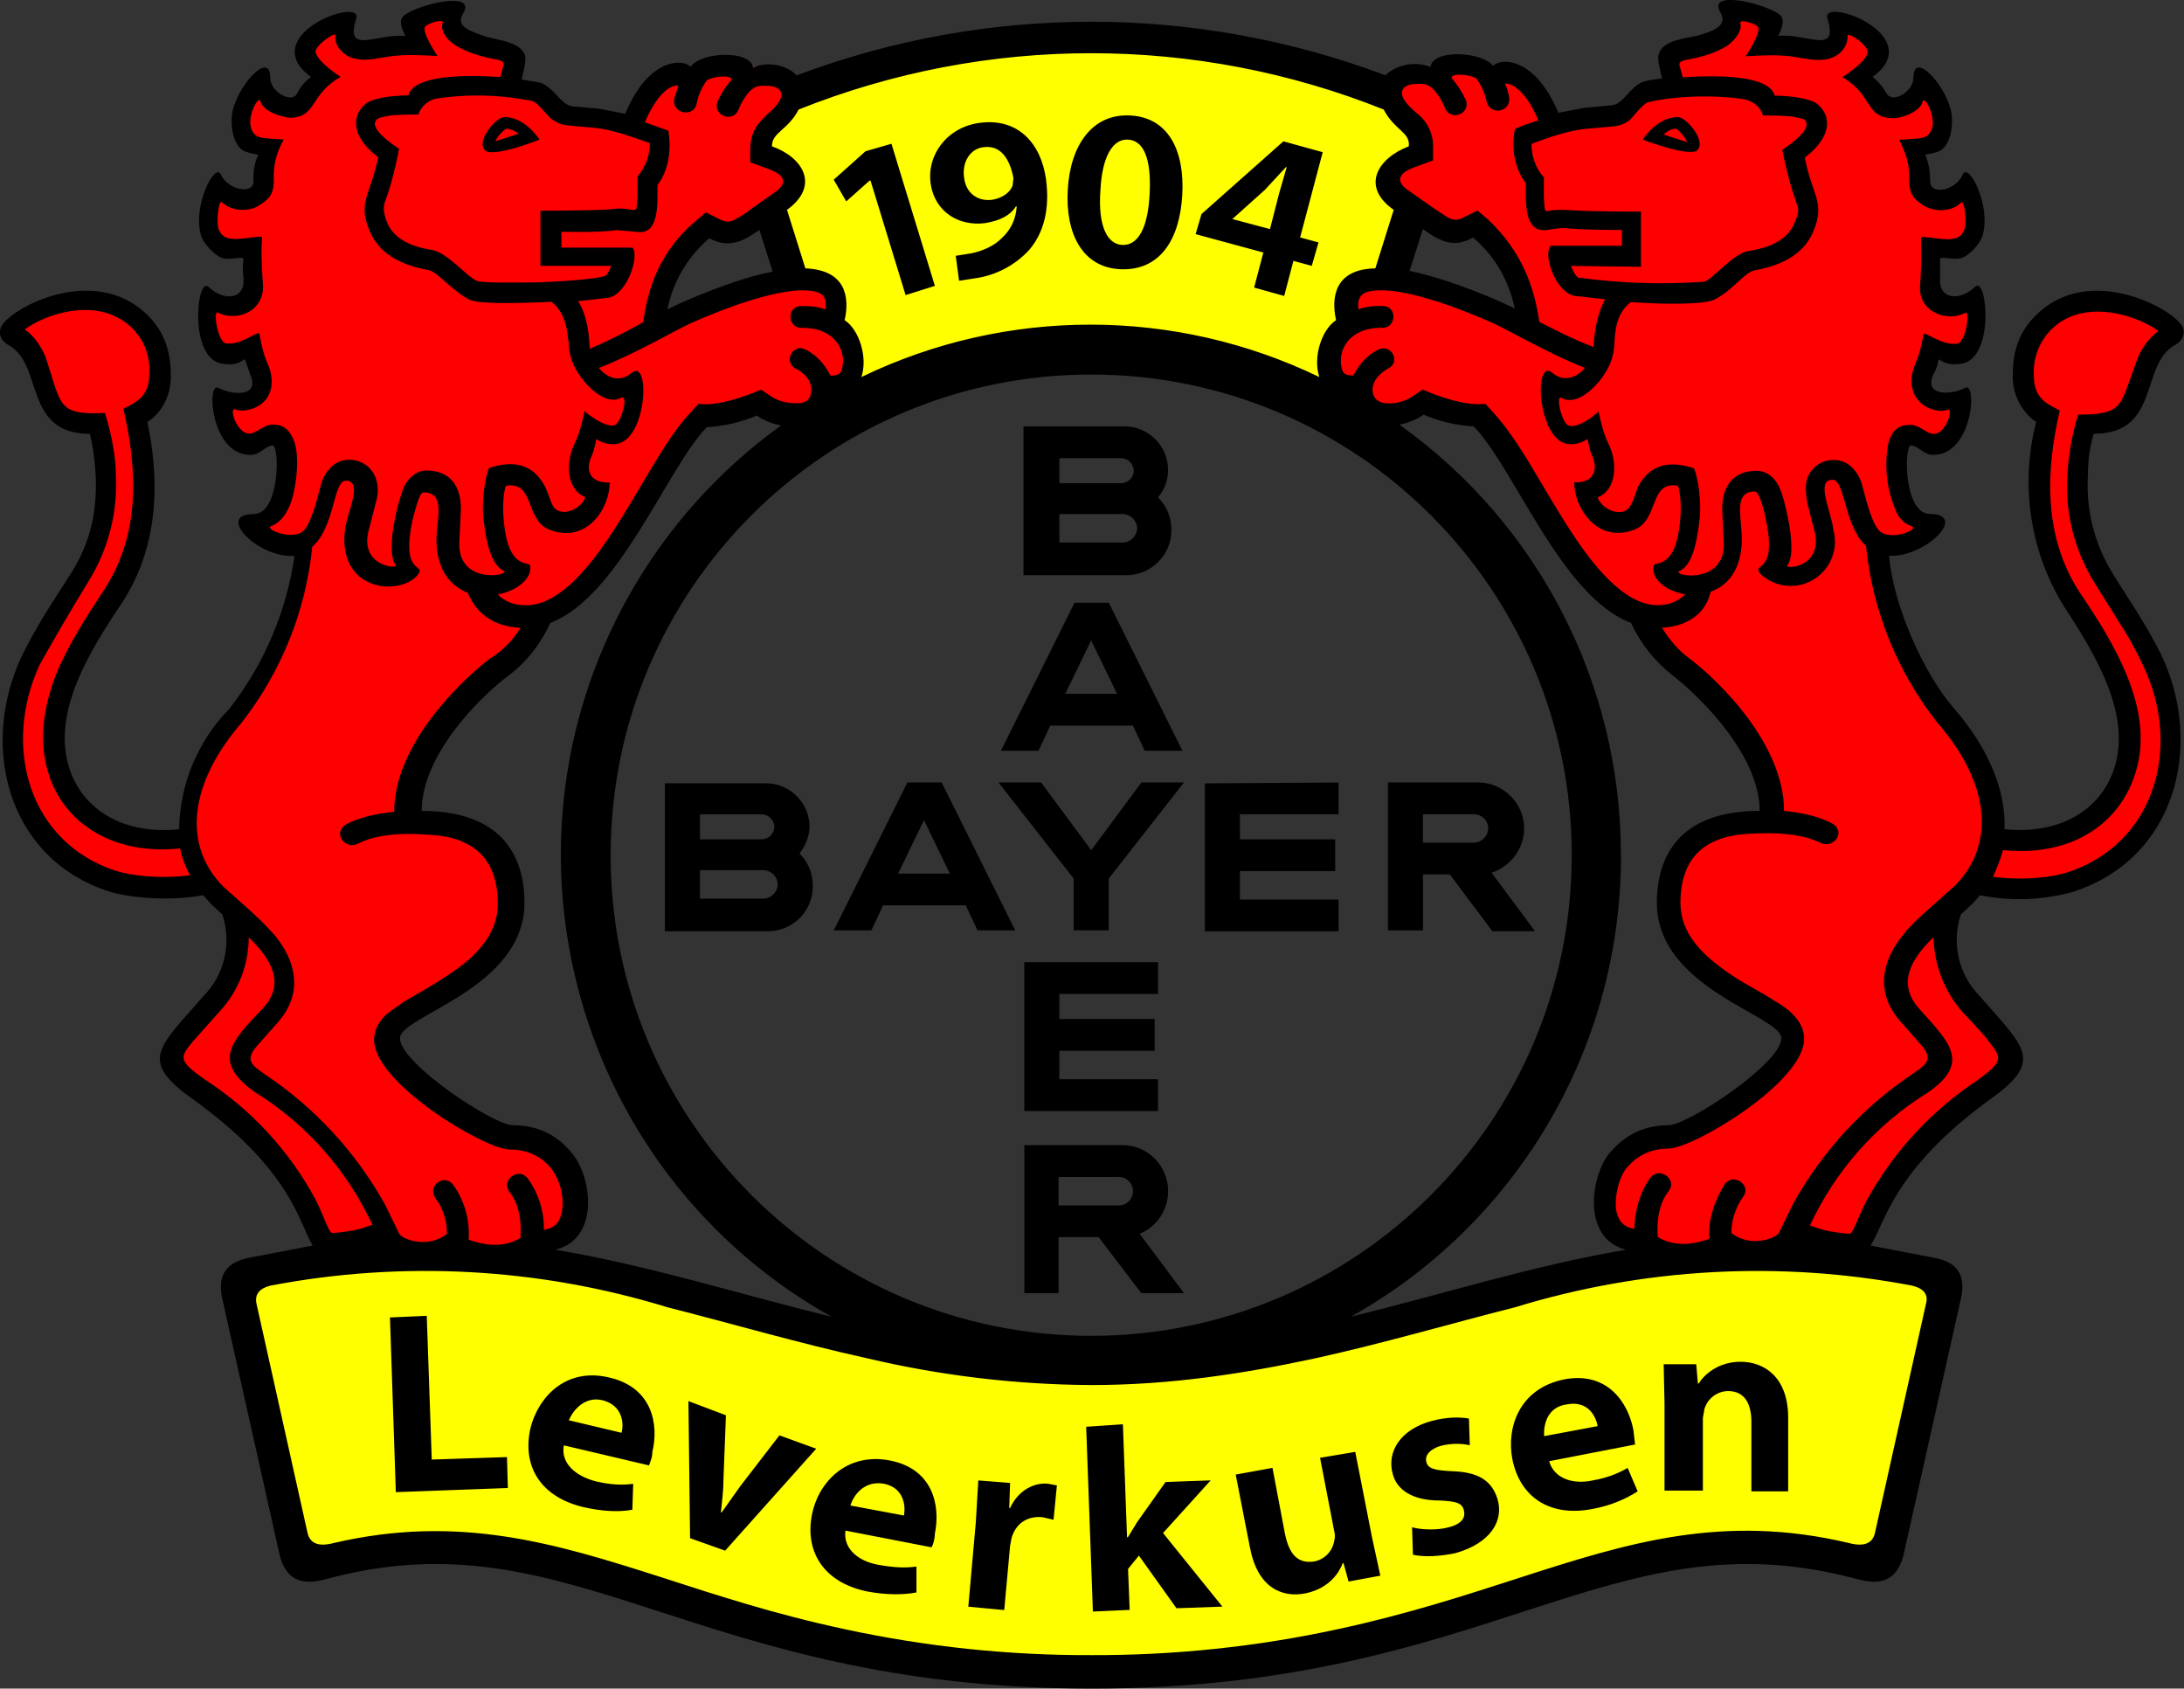 <?xml version="1.0" encoding="UTF-8"?><svg id="Layer_1" xmlns="http://www.w3.org/2000/svg" viewBox="0 0 305.73 236.33"><rect x="0" y="0" width="305.73" height="236.33" fill="#333333" stroke="none"/><defs><style>.cls-1{fill:#ff0;}.cls-2{fill:red;}</style></defs><path class="cls-1" d="M117.88,229.55c-9.83-2.11-18.13-4.91-25.74-7.37-14.86-4.8-27.96-8.89-45.16-4.8-3.51.82-4.68.82-5.5-2.69l-7.02-32.06c-.7-2.92.23-3.63,3.04-4.21,21.18-4.56,38.61-1.4,56.16,3.04,9.24,2.34,18.37,5.03,27.96,7.14,9.71,2.11,19.89,3.63,31,3.63s21.29-1.52,31-3.63c9.59-2.11,18.72-4.8,27.96-7.14,17.55-4.45,34.98-7.6,56.16-3.04,2.92.7,3.74,1.29,3.04,4.21l-7.14,32.06c-.82,3.51-1.99,3.63-5.5,2.69-17.08-4.09-30.18,0-45.04,4.8-7.6,2.46-15.91,5.26-25.74,7.37-22.9,5-46.6,5-69.49,0h0ZM117.53,46.1l-.94-.58.23-1.05c.58-2.81.23-5.26-4.09-5.5h-1.05l-3.28-10.3.94-.58c2.92-2.11,2.22-4.8-1.75-6.2l-1.05-.35v-1.05c0-1.75,1.05-2.69,1.75-3.28l.58-.47.58-.58,1.05-1.4.23-.47.47-.23c26.69-10.5,56.37-10.5,83.07,0l.47.23.23.47,1.05,1.4.58.58.58.47c.7.7,1.75,1.64,1.75,3.28v1.05l-1.05.35c-3.98,1.4-4.68,4.09-1.75,6.2l.94.58-3.28,10.3h-1.05c-4.33.12-4.68,2.69-4.09,5.5l.23,1.05-.94.58c-1.29.82-2.46,3.86-1.64,6.2l1.17,3.39-3.16-1.52c-19.88-9.61-43.06-9.61-62.94,0l-3.16,1.52,1.17-3.39c.58-2.34-.58-5.38-1.87-6.2Z"/><path class="cls-2" d="M270.68,73.48l-.35.35c-1.47,1.44-3.44,2.28-5.5,2.34h-1.75l.12,1.75c.7,7.37,5.03,17.2,9.48,22.35,4.45,5.15,6.9,10.76,6.67,15.79l-.12,1.4,1.4.12c8.54.82,14.39-3.28,16.61-9.01,3.28-8.77-3.04-18.37-7.37-24.8-5.62-8.54-4.68-18.13-3.39-24.33l.23-1.05-.82-.58c-1.75-1.17-2.57-3.04-2.57-5.26,0-2.46.58-5.15,3.04-7.6,2.57-2.57,5.38-2.92,9.36-2.92,3.18.45,6.11,1.98,8.31,4.33v.23l-.47.47c-1.64.94-2.57,2.34-3.28,3.74l-1.52,4.21c-.94,2.46-2.11,4.21-5.97,4.21h-1.17l-.35,1.05c-1.84,6.95-.88,14.35,2.69,20.59,2.37,3.86,4.68,7.76,6.9,11.7,5.5,11.93,1.75,26.56-11.58,30.77-2.11.7-7.02,1.4-12.05.47l-.82-.12-.58.7-.94,1.05-1.75,1.64-.35.23v.35c-1.17,3.74-.82,8.19,3.04,12.64l3.86,4.45c.75.82,1.35,1.77,1.75,2.81.23.94.12,2.11-3.63,4.68-6.4,4.16-11.63,9.87-15.21,16.61l-2.11,4.45c-.47.7-.7.82-1.17.82-2.23-.06-4.44-.45-6.55-1.17l-1.17-.47-.7,1.17c-1.17,1.99-5.97,2.34-7.96,1.17l-.58-.47-.7.23c-2.6,1.19-5.52,1.48-8.31.82-.76-.21-1.48-.57-2.11-1.05-7.14-.58-7.6-7.84-4.56-11.7.7-.82,2.81-3.51,7.25-3.51,3.04,0,17.32-9.01,17.32-13.69,0-1.05-.7-1.87-1.29-2.34-.67-.6-1.42-1.11-2.22-1.52l-5.97-3.51c-4.33-2.81-8.07-6.32-8.07-11.58,0-4.21,1.17-11.35,12.87-11.35h1.52v-1.52c0-8.42-8.54-16.96-12.75-20.12-2.28-1.8-4.08-4.13-5.26-6.79l-.23-.58-.58-.23c-4.33-1.52-8.19-6.43-11.82-12.28l-5.03-8.42c-1.64-2.57-3.16-5.03-4.68-6.67l-.47-.47h-.7c-1.87,0-4.33-.7-6.43-1.52l-.7-.35-.7.47c-3.74,2.57-7.84.94-7.96-1.29l-.12-1.4h-1.4c-2.11,0-3.04-1.29-3.04-3.28-.12-2.11.94-4.21,1.87-4.8l.94-.58-.23-1.05c-.58-2.57-1.64-10.53,20.83-.7l1.87.94,2.81,1.4-.7-3.16c-.82-3.86-2.57-7.6-6.32-10.76l-.82-.7-.94.47c-1.52.7-2.46.58-3.74,0l-2.34-1.52-3.04-2.22c-3.16-2.11-2.46-4.8,1.64-6.32l1.05-.35v-1.05c0-.82-.23-1.52-.7-2.11l-.58-.7-.58-.58-.58-.58-.58-.58-1.05-1.64c-1.17-2.34,1.4-5.03,4.68-3.51l2.11-1.17.35-.12c.47-.23,1.17-.35,2.11-.23,1.99,0,3.39.7,3.63,1.05h2.57l-.23.23.35-.12c.35,0,.82,0,1.52.23,1.29.58,3.16,2.11,4.8,5.97l.47,1.29,1.29-.35,3.39-.7,3.98-.35c.7-.12,1.29-.47,1.75-.82l1.17-1.05.47-.47.47-.35.82-.58,2.22-.35,1.75-.23-.47-1.64-.35-1.64-.12-.7v-.23c.12-.23.35-.58,1.52-.94l3.28-.82,1.4-.47,1.52-.82c1.05-.82,1.64-2.11.94-3.51l1.29.23,3.04.82,1.05.47.12.12-.12.47-1.64,3.28,3.51-.35,1.52.12,2.22.35c.73.18,1.49.18,2.22,0,.94-.23,1.75-.82,1.99-1.99.12-.58.12-1.17,0-1.87l2.11.7c2.57,1.17,3.51,2.69,3.16,3.74-.35.82-1.4,1.64-1.52,1.64l-1.75,1.17,1.87,1.4.35.35c.35.35.7.7,1.05,1.4,1.05,1.99,3.39,1.29,4.33.82.94-.58,1.99-1.64,2.34-3.04,1.27,1.32,2.13,2.99,2.46,4.8.12,1.29-.23,2.81-.82,3.28l-1.52.35-2.22.23,1.29,2.57.23,2.22c-.12,2.57,2.34,3.04,3.63,2.81,1.05-.12,2.11-.7,2.92-1.52l.35.7c.7,1.64,1.05,3.86.58,5.5-.23.94-1.64,2.22-1.99,2.22h-.58l-.82-.12-.94-.12c-1.4.12-1.75.94-1.64,1.87l.12.94-.12,1.4c-.35,4.68,3.63,4.68,6.2,3.28.12.7.23,1.52.12,2.46.03,1.21-.21,2.41-.7,3.51-.47.94-.94,1.29-1.4,1.4-1.05.23-1.52,0-1.64-.12-1.99-1.05-2.57-.35-2.81.82l-.12.58-.35.94c-1.17,2.34-.12,4.21,1.99,4.56,1.05.21,2.15.13,3.16-.23l-.35,2.22c-.7,2.46-1.99,3.86-3.63,3.74l-.23-.12-.58-.35-.82-.47c-.35-.12-.82-.35-1.4-.35-.47,0-1.4.35-1.75,1.52l-.23,1.4c-.12.94-.12,2.34.12,3.63.12,1.29.47,2.69,1.17,3.86.58,1.17,1.75,2.22,3.39,2.22-.12.35,0,.35.12.35h0ZM63.25,1.52c-.58,1.4-.12,2.69.94,3.51l1.52.82,1.4.47,3.28.82c1.05.35,1.4.7,1.52.94v.23l-.12.7-.35,1.64-.47,1.64,1.75.23,2.22.35.82.58.47.35.47.47,1.17,1.05c.47.35,1.05.7,1.75.82l3.98.35,3.39.7,1.29.35.47-1.29c1.64-3.86,3.51-5.38,4.8-5.97.7-.23,1.17-.35,1.52-.23l.35.12-.23-.23h2.57c.23-.35,1.64-.94,3.63-1.05l2.11.23.35.23c5.38-.35,7.96,2.34,6.79,4.68l-1.05,1.64-.58.58-.58.58-.58.58-.58.7c-.35.58-.7,1.29-.7,2.11v1.05l1.05.35c4.09,1.4,4.8,4.09,1.64,6.32l-3.04,2.22-2.34,1.52c-1.29.58-2.34.82-3.74,0l-.94-.47-.82.7c-3.21,2.82-5.42,6.59-6.32,10.76l-.7,3.16,2.81-1.4,1.87-.94c22.46-9.83,21.41-1.87,20.83.7l-.23,1.05.94.58c.94.58,1.99,2.69,1.87,4.8-.12,1.99-.94,3.28-3.04,3.28h-1.4l-.12,1.4c-.23,2.22-4.33,3.86-7.96,1.29l-.7-.47-.7.35c-2.11.82-4.45,1.52-6.43,1.52h-.7l-.47.58c-1.8,2.04-3.37,4.28-4.68,6.67l-5.03,8.42c-3.63,5.73-7.6,10.65-11.93,12.17l-.58.23-.23.58c-1.21,2.63-3.01,4.96-5.26,6.79-4.21,3.16-12.75,11.7-12.75,20.12v1.52h1.52c11.7,0,12.87,7.14,12.87,11.35,0,5.15-3.74,8.77-8.07,11.58-2.11,1.4-4.33,2.57-5.97,3.51l-2.22,1.52c-.58.47-1.29,1.29-1.29,2.34,0,4.68,14.27,13.69,17.32,13.69,4.45,0,6.55,2.57,7.25,3.51,3.04,3.98,2.57,11.23-3.39,11.23h-.58l-.58.58-.35.23c-.35.23-.94.58-1.75.82-2.78.66-5.71.37-8.31-.82l-.7-.23-.58.47c-1.99,1.29-6.79.94-7.96-1.17l-.7-1.17-1.17.47c-1.99.82-4.68,1.17-6.55,1.17-.47,0-.82-.12-1.17-.82l-2.11-4.45c-2.11-4.09-5.85-9.83-15.21-16.61-3.74-2.69-3.86-3.86-3.63-4.68.23-.7.7-1.52,1.75-2.81l3.86-4.45c3.86-4.45,4.21-8.89,3.04-12.64l-.12-.47-.35-.23-1.75-1.64-.94-1.05-.58-.7-.82.12c-5.15.82-9.94.23-12.05-.47-13.57-4.33-17.32-18.95-11.82-30.77,1.05-2.22,2.34-4.45,3.63-6.43l3.28-5.26c2.34-3.86,3.86-8.07,3.63-14.39-.12-2.11-.35-4.09-.94-6.2l-.35-1.05h-1.17c-3.86,0-5.03-1.75-5.97-4.21l-1.52-4.21c-.58-1.62-1.75-2.96-3.28-3.74l-.47-.47v-.23c2.19-2.35,5.12-3.88,8.31-4.33,3.98,0,6.79.35,9.36,2.92,2.03,2,3.14,4.76,3.04,7.6,0,2.22-.94,4.09-2.57,5.26l-.82.58.23,1.05c2.16,8.24.94,17-3.39,24.33-4.33,6.43-10.53,16.03-7.37,24.8,2.11,5.85,8.07,9.83,16.61,9.01l1.4-.12-.12-1.4c-.23-5.03,2.11-10.65,6.67-15.79,5.09-6.47,8.36-14.19,9.48-22.35l.12-1.75h-1.75c-2.06-.06-4.03-.9-5.5-2.34l-.35-.35h.47c1.75,0,2.81-1.17,3.39-2.22,1.26-2.78,1.63-5.89,1.05-8.89-.35-1.17-1.29-1.52-1.75-1.52-.58,0-1.05.23-1.4.35l-.82.47-.58.35.23.12c-1.75.12-3.04-1.29-3.63-3.74l-.35-2.22c1.01.37,2.1.45,3.16.23,2.11-.47,3.16-2.22,1.99-4.56l-.35-.94-.12-.58c-.23-1.17-.82-1.87-2.81-.82-.12.12-.58.23-1.64.12-.7-.35-1.17-.7-1.52-1.52-.49-1.1-.73-2.3-.7-3.51l.12-2.46c2.57,1.4,6.55,1.4,6.2-3.28l-.12-1.4.12-.94c.12-.94-.23-1.75-1.64-1.87l-.94.12-.82.12h-.58c-.89-.5-1.59-1.28-1.99-2.22-.47-1.64-.12-3.74.58-5.5l.35-.7c.82.82,1.99,1.4,2.92,1.52,1.29.23,3.74-.23,3.63-2.81l.23-2.22,1.29-2.57-2.22-.23c-.52-.05-1.03-.17-1.52-.35-.58-.47-.94-1.99-.82-3.28.31-1.81,1.17-3.49,2.46-4.8.37,1.24,1.21,2.29,2.34,2.92.94.58,3.16,1.29,4.33-.82.35-.7.7-1.05,1.05-1.4l.35-.35c0-2.57-1.17-3.39-1.4-4.21-.35-1.05.58-2.57,3.16-3.74l2.11-.7c-.12.7-.12,1.29,0,1.87.23,1.17,1.05,1.75,1.99,1.99.74.12,1.49.12,2.22,0,.74-.13,1.48-.24,2.22-.35l1.52-.12,3.51.35-1.64-3.28-.12-.47h.12c.23-.23.7-.35,1.05-.47.98-.4,2-.67,3.04-.82.35-.47.7-.47,1.05-.58h0Z"/><path d="M7.79,54.41c1.05,2.81,1.75,3.63,6.9,3.39.94,2.92,1.52,6.32,1.52,8.42.33,5.35-1.02,10.66-3.86,15.21-2.33,3.82-4.6,7.68-6.79,11.58-5.26,11.35-1.64,24.92,10.76,28.9,1.87.58,5.85,1.17,10.3.58-.7-1.17-1.17-2.46-1.4-3.74-9.13.94-15.91-3.28-18.25-9.94-1.75-4.91-.82-9.94.82-14.27,1.75-4.33,4.45-8.42,6.67-11.82,5.38-8.07,4.68-17.43,2.81-25.5,1.75-.94,3.63-1.64,3.63-4.91.17-2.46-.77-4.87-2.57-6.55-4.8-4.45-12.28-1.64-14.86.35,1.52,1.05,2.34,2.57,2.92,3.86l1.4,4.45h0ZM69.68,83.19c.94.94,2.11,1.52,3.98,1.52,3.86,0,7.84-3.74,12.05-10.18,1.99-3.04,3.86-6.32,5.62-9.24s3.63-5.85,5.5-7.72l.94-1.05c3.39.47,8.77-1.99,8.77-1.99l1.4.94c1.17.82,2.81,1.05,4.09.94,1.05-.12,1.4-.7,1.52-1.52.23-1.64-1.17-2.81-2.11-3.28-1.87-.82-.47-3.63,1.29-2.69,0,0,2.11.82,3.51,3.63,1.52.12,1.64-.7,1.75-1.64.23-1.75-.94-5.03-5.73-5.03-1.99.12-2.22-2.92-.23-3.04,0,0,2.11-.12,3.51.47.23-1.4-.23-2.11-.94-2.34-1.75-.7-6.55-.7-17.78,4.21-2.57,1.17-7.84,4.33-12.99,6.32,1.17,1.4,2.92,2.11,4.56.7,2.69-2.22,2.22,9.36-2.11,9.94-1.64.23-2.81-.7-2.81-.7,0,0-.23,1.4-.58,2.22-.94,1.87-.58,3.98,2.46,3.86,0,3.63-3.16,8.54-8.31,6.67-3.63-1.29-2.11-6.9-6.2-6.2-.12,0-.58,1.99-.35,4.56.58,7.49,3.63,5.85,3.74,6.67.23,1.87-1.99,3.51-4.56,3.98ZM72.84,87.87c-4.09-.23-6.2-2.22-7.37-4.91-2.11-.82-3.98-2.69-4.33-6.32-.35-3.39,1.64-7.72-1.87-7.72-.58,0-1.17,2.57-1.52,3.86-1.75,8.07,2.11,5.97.7,7.72-2.46,2.92-11.11,2.34-10.18-6.2.23-2.46,2.69-7.02.12-7.02-1.75,0-1.52,6.55-4.68,9.24-.9,9.01-4.35,17.57-9.94,24.69-7.25,8.42-8.31,17.08-2.46,22.93l3.28,2.92c1.29,1.17,2.69,2.46,3.98,3.98,2.46,3.04,4.33,7.72.12,12.28l-2.69,3.04c-1.87,2.11-.58,2.81,1.05,3.98,6.99,4.65,12.77,10.91,16.85,18.25l1.99,4.09c.47.82,4.09,2.11,6.67,0,.03-1.81-.55-3.58-1.64-5.03-1.17-1.75,1.4-3.51,2.57-1.75,1.56,2.21,2.31,4.9,2.11,7.6,2.92,1.05,5.26.94,7.25-.23.23-2.92-.47-5.15-1.52-6.43-1.29-1.64,1.29-3.63,2.57-1.87,1.4,1.87,2.34,4.68,2.22,7.14,1.75-.23,2.34-1.29,2.57-2.69.26-2.02-.24-4.06-1.4-5.73-.58-.7-2.22-2.81-5.97-2.81-3.39,0-18.95-9.24-18.95-15.33,0-1.87,1.17-3.04,1.75-3.63l2.46-1.75c1.64-.94,3.74-2.11,5.85-3.51,4.21-2.69,7.25-5.85,7.25-10.18,0-3.74-1.17-8.89-8.77-9.59-1.64-.12-7.14-.7-10.76,1.17-1.87.94-3.51-1.4-1.87-2.57,0,0,1.99-1.4,6.9-1.87,0-9.36,9.13-18.13,13.34-21.41,1.77-1.07,3.26-2.56,4.33-4.33h0ZM34.82,131.16c0,3.81-1.41,7.48-3.98,10.3l-3.86,4.33c-1.87,2.22-1.99,2.69,1.64,5.26,6.6,4.26,12,10.14,15.68,17.08,1.4,2.92,1.75,4.56,2.34,4.45,1.17-.12,2.34-.23,3.74-.58l1.75-.58c-3.56-7.68-9.3-14.15-16.5-18.6-6.08-4.33-3.16-7.14,1.17-11.7,3.28-3.51,1.05-7.02-1.99-9.94h0ZM85.59,37.21h-9.94v-7.72s7.84,0,10.18-.23c.58-.12,1.52-.12,2.69.12.12,0,.58,0,.58-.23.23-1.4.12-4.45.12-4.45,0,0,1.75-1.75,1.75-4.68-2.69-.94-5.38-1.87-7.49-2.11l-3.98-.35c-.85-.09-1.66-.42-2.34-.94-.47-.35-1.87-2.22-2.57-2.46-4.47-.92-9.06-1.04-13.57-.35-1.15.26-2.08,1.11-2.46,2.22-1.05,0-3.39,0-4.45.23-1.17.23-1.52.35-1.64,1.05,0,1.4,3.39,3.51,3.39,3.51,0,0-.7,4.09-1.99,7.49-.23.7-.23,1.4.35,2.92.94,2.11,3.16,3.28,6.2,3.74,2.22.35,5.03,3.86,6.32,4.33.82.35,6.08.23,8.07.23,4.09-.12,8.19-.47,9.59-.82.58,0,.94-.94,1.17-1.52ZM77.17,42.24c-4.91.23-10.3.35-11.58-.35-2.69-1.52-4.33-3.86-5.62-4.09-3.16-.58-6.67-1.87-8.19-5.38-1.75-4.09,0-4.91,1.17-10.41-3.86-2.92-3.74-5.85-1.75-7.49.82-.7,3.39-1.17,5.97-1.17.7-2.81,7.72-2.92,12.87-2.57l.35-1.29c.23-.7.23-.94-.94-1.17-2.46-.47-3.86-.94-5.5-1.87-1.52-.82-2.34-2.34-1.99-3.16s-2.22,0-2.46.47c-.47.82,1.75,4.09,1.75,4.09,0,0-3.04-.23-4.91-.12-2.69.12-4.21.82-6.08.58-2.22-.23-3.51-1.99-3.28-3.28.12-.82-2.92,1.4-2.81,2.22.12.7,1.05,1.87,3.51,3.51-4.33,2.46-3.28,5.5-6.9,5.73-1.05,0-3.98-.82-4.33-2.34-.23-.94-2.22,2.57-1.05,4.33.58.94,1.29.82,4.33,1.05-1.01,1.69-1.5,3.65-1.4,5.62,0,1.99-.58,2.69-2.11,3.63-1.05.7-3.51,1.05-5.15-.47-.47-.47-.82,2.81-.47,3.74s.94,1.4,2.46,1.4c2.34-.12,3.63-.58,3.63-.12-.12,1.29-.12,3.16.12,6.55.23,3.63-3.63,5.26-6.32,3.86-.7-.35,0,4.21,1.17,4.33,2.34.23,4.56-1.99,4.68-1.29.58,3.74,1.4,4.09,1.64,5.85.58,4.21-3.51,5.26-5.03,4.68-1.05-.47.35,4.09,2.46,3.28.7-.23,1.75-1.17,2.69-1.17,1.52,0,2.46.58,3.16,2.57.35,1.05.47,3.16.12,5.5-.23,1.4-.47,2.81-1.29,4.21-.47.82-1.29,1.64-1.99,1.87-1.4.35,2.34,1.99,4.09.94,1.52-.82,2.57-6.43,2.92-7.25.94-2.22,2.46-2.92,3.74-2.92,1.87,0,3.39,1.17,3.86,2.92.35,1.17.12,2.46-.12,3.16l-1.05,4.09c-1.05,4.91,4.45,5.15,3.86,4.56-.82-.94-.7-3.86,0-7.02.12-.7.82-3.28,1.29-4.21.94-1.52,2.11-1.99,2.92-1.99,4.33,0,4.91,3.39,4.91,5.38l-.23,4.91c0,5.85,7.37,4.33,6.2,3.74-1.4-.7-2.34-2.92-2.81-7.25-.35-3.51.58-7.02.82-7.14,2.92-.94,5.97-.94,7.84,2.69.47.94.82,2.57,1.4,3.04,1.17,1.05,3.63,0,4.21-1.64-2.69-1.05-2.81-4.91-1.52-7.49.58-1.17,1.05-2.81,1.4-4.56.47.47,2.92,2.34,4.21,1.99.94-.35,1.99-4.33.94-3.86-2.11,1.17-4.68-1.52-5.62-2.81-.47-.7-1.64-2.11-1.75-4.8-.23-1.75-.35-4.21-2.46-5.85h0ZM90.04,45.05c.7-5.03,2.46-9.94,7.25-14.04l1.52-1.29,1.87.94c.94.47,1.52.47,2.34,0,.58-.35,1.29-.7,2.11-1.4l3.16-2.22c2.34-1.52,1.4-2.69-1.05-3.51l-2.22-.82v-1.75c0-2.69,1.29-3.86,2.34-4.91.23-.23,2.34-1.87,1.99-3.04-.35-1.4-3.28-.94-3.28-.94-1.29.35-2.34,2.34-2.69,3.28-.82,1.99-3.74.7-2.92-1.17,0,0,.82-1.87,1.99-3.04-.12-.7-2.69-.47-3.51.12-.69.94-1.17,2.02-1.4,3.16-.35,2.11-3.51,1.52-3.16-.58l.58-1.87c-1.4-.12-3.28,1.75-4.68,5.15l3.28,1.17c.47,2.81,0,5.62-1.52,7.6,0,2.92.23,7.14-3.04,6.55l-2.69-.23c-2.46.35-6.08.23-7.72.23v2.22h9.94c1.05,1.05-.7,6.55-3.39,7.02l-4.21.47c1.4,2.22,1.52,5.03,1.64,6.67,2.69-1.17,5.26-2.46,7.49-3.74ZM215.46,45.05c2.34,1.17,4.8,2.46,7.6,3.51.12-1.64.35-4.33,1.64-6.67l-4.21-.47c-2.81-.47-4.56-5.97-3.39-7.02h9.94v-2.22c-1.75,0-5.26,0-7.72-.23-.7-.12-1.99.12-2.69.23-3.28.47-3.04-3.63-3.04-6.55-1.52-1.99-2.11-4.8-1.52-7.6,1.07-.46,2.16-.85,3.28-1.17-1.4-3.39-3.28-5.26-4.68-5.15.47.94.58,1.87.58,1.87.35,2.11-2.69,2.69-3.16.58-.24-1.14-.72-2.22-1.4-3.16-.82-.58-3.39-.82-3.51-.12.79.92,1.46,1.95,1.99,3.04.82,1.99-2.11,3.16-2.92,1.17-.35-.94-1.4-2.92-2.69-3.28,0,0-2.92-.47-3.28.94-.35,1.17,1.75,2.81,1.99,3.04,1.54,1.15,2.42,2.99,2.34,4.91v1.75l-2.22.82c-2.46.82-3.39,1.99-1.05,3.51l3.16,2.22,2.11,1.4c.94.47,1.4.47,2.34,0l1.87-.94,1.52,1.29c4.68,4.45,6.43,9.36,7.14,14.27ZM228.33,42.24c-2.11,1.64-2.22,3.98-2.34,5.85-.12,2.69-1.29,4.09-1.75,4.8-.94,1.29-3.51,3.98-5.62,2.81-.94-.58,0,3.51.94,3.86,1.29.47,3.86-1.52,4.21-1.99.35,1.75.82,3.39,1.4,4.56,1.29,2.57,1.17,6.43-1.52,7.49.58,1.64,3.04,2.69,4.21,1.64.58-.47,1.05-2.11,1.4-3.04,1.87-3.63,4.91-3.63,7.84-2.69.23.12,1.17,3.63.82,7.14-.47,4.21-1.29,6.55-2.81,7.25-1.29.58,6.2,2.11,6.2-3.74l-.23-4.91c0-1.99.58-5.38,4.91-5.38.82,0,2.11.47,2.92,1.99.58.94,1.17,3.51,1.29,4.21.7,3.16.82,6.08,0,7.02-.58.58,4.91.47,3.86-4.56l-1.05-4.09c-.12-.7-.35-1.99-.12-3.16.44-1.76,2.05-2.98,3.86-2.92,1.29,0,2.81.7,3.74,2.92.35.82,1.4,6.43,2.92,7.25,1.87,1.05,5.5-.58,4.09-.94-.89-.33-1.61-1.01-1.99-1.87-1.38-3.04-1.79-6.43-1.17-9.71.58-1.99,1.52-2.57,3.16-2.57.94,0,1.99.94,2.69,1.17,2.11.82,3.39-3.74,2.46-3.28-1.4.58-5.5-.47-5.03-4.68.23-1.75,1.05-2.22,1.64-5.85.12-.58,2.34,1.52,4.68,1.29,1.29-.12,1.87-4.68,1.17-4.33-2.69,1.4-6.67-.23-6.32-3.86.23-3.39.12-5.26.12-6.55,0-.47,1.29,0,3.63.12,1.52,0,2.11-.47,2.46-1.4s0-4.21-.47-3.74c-1.52,1.52-3.98,1.17-5.15.47-1.52-.94-2.11-1.64-2.11-3.63,0-2.11-.23-3.16-1.4-5.62,3.04-.23,3.74-.12,4.33-1.05,1.17-1.75-.82-5.26-1.05-4.33-.35,1.52-3.16,2.46-4.33,2.34-3.74-.12-2.57-3.16-6.9-5.73,2.46-1.64,3.51-2.81,3.51-3.51.12-.94-2.92-3.04-2.81-2.22.12,1.29-1.05,3.04-3.28,3.28-1.87.23-3.51-.47-6.08-.58-1.87-.12-4.91.12-4.91.12,0,0,2.22-3.28,1.75-4.09-.23-.47-2.81-1.29-2.46-.47.23.82-.58,2.22-1.99,3.16-1.64.94-3.04,1.4-5.5,1.87-1.17.23-1.17.47-.94,1.17l.35,1.29c5.26-.35,12.17-.23,12.87,2.57,2.46,0,5.15.47,5.97,1.17,1.99,1.64,2.11,4.56-1.75,7.49,1.05,5.5,2.92,6.2,1.17,10.41-1.52,3.51-5.03,4.8-8.19,5.38-1.4.23-2.92,2.69-5.62,4.09-1.4.7-6.9.7-11.7.35h0ZM219.9,37.21c.23.58.7,1.52,1.05,1.64,5.85.8,11.77,1,17.67.58,1.4-.58,4.09-4.09,6.32-4.33,3.04-.47,5.26-1.64,6.2-3.74.7-1.52.7-2.11.35-2.92-1.29-3.51-1.99-7.49-1.99-7.49,0,0,3.39-2.11,3.39-3.51,0-.82-.47-.82-1.64-1.05-.94-.23-3.28-.23-4.45-.23,0,0-.47-1.75-2.46-2.22-1.52-.35-7.84-.94-13.57.35-.7.12-2.22,2.11-2.57,2.46-.58.47-1.29.82-2.34.94l-3.98.35c-2.11.23-4.8,1.05-7.49,2.11,0,3.04,1.75,4.68,1.75,4.68,0,0-.12,3.04.12,4.45,0,.23.35.35.58.23,1.17-.23,2.11-.12,2.69-.12,2.34.23,10.18.23,10.18.23v7.72l-9.83-.12h0ZM270.68,131.16c-3.04,2.92-5.26,6.43-1.99,10.06,4.21,4.68,7.25,7.49,1.17,11.7-7.2,4.45-12.93,10.92-16.5,18.6l1.75.58c1.4.35,2.57.47,3.74.58.58,0,.94-1.64,2.34-4.45,3.75-6.89,9.13-12.76,15.68-17.08,3.51-2.57,3.39-3.04,1.64-5.26-.94-1.29-2.34-2.69-3.86-4.33-2.51-2.89-3.92-6.58-3.98-10.41h0ZM232.66,87.87c1.17,1.87,2.46,3.28,3.74,4.21,4.21,3.16,13.34,12.05,13.34,21.41,4.91.47,6.9,1.87,6.9,1.87,1.75,1.17,0,3.51-1.87,2.57-3.51-1.75-9.13-1.29-10.76-1.17-7.6.7-8.77,5.85-8.77,9.59,0,4.33,3.04,7.37,7.25,10.18,2.11,1.4,4.33,2.46,5.85,3.51.82.47,1.75,1.05,2.46,1.75.58.58,1.75,1.75,1.75,3.63,0,6.08-15.56,15.33-18.95,15.33-3.63,0-5.38,2.11-5.97,2.81-.94,1.17-1.64,3.74-1.4,5.73.23,1.29.82,2.46,2.57,2.69,0-2.46.82-5.26,2.22-7.14,1.29-1.64,3.86.23,2.57,1.87-1.05,1.29-1.75,3.51-1.52,6.43,1.99,1.17,4.33,1.29,7.25.23-.35-2.46.82-5.62,2.11-7.6,1.17-1.75,3.86.12,2.57,1.75-1.04,1.47-1.62,3.23-1.64,5.03,2.57,2.11,6.2.82,6.67,0l1.99-4.09c4.08-7.34,9.86-13.6,16.85-18.25,1.64-1.17,2.92-1.87,1.05-3.98l-2.69-3.04c-4.21-4.56-2.34-9.24.12-12.28,1.17-1.52,2.69-2.81,3.98-3.98l3.28-2.92c5.85-5.85,4.91-14.51-2.46-22.93-5.59-7.12-9.04-15.68-9.94-24.69-3.04-2.69-2.92-9.24-4.68-9.24-2.46,0-.12,4.56.12,7.02.9,3.3-1.04,6.71-4.34,7.62-2.06.56-4.26.03-5.83-1.42-1.52-1.75,2.46.35.7-7.72-.23-1.29-.94-3.86-1.52-3.86-3.39,0-1.52,4.33-1.87,7.72-.35,3.63-2.11,5.5-4.33,6.32-.58,2.69-2.81,4.8-6.79,5.03h0ZM235.93,83.19c-2.69-.47-4.8-2.11-4.45-3.98.12-.82,3.16.82,3.74-6.67.23-2.46-.23-4.56-.35-4.56-4.09-.7-2.57,4.91-6.2,6.2-5.15,1.87-8.31-3.16-8.31-6.67,2.92.12,3.39-1.99,2.46-3.86-.35-.82-.58-2.22-.58-2.22,0,0-1.17.94-2.81.7-4.21-.58-4.8-12.17-2.11-9.94,1.64,1.4,3.51.58,4.56-.7-5.15-1.99-10.41-5.15-12.99-6.32-11.23-4.91-16.03-4.91-17.78-4.21-.58.23-1.17.94-.94,2.34,1.4-.58,3.51-.47,3.51-.47,1.99.12,1.75,3.16-.23,3.04-4.8,0-5.97,3.28-5.73,5.03.12.94.23,1.75,1.75,1.64,1.4-2.81,3.51-3.63,3.51-3.63,1.87-.82,3.16,1.87,1.29,2.69-.82.47-2.34,1.64-2.11,3.28.12.7.47,1.29,1.52,1.52,1.43.21,2.89-.13,4.09-.94l1.4-.94s5.26,2.46,8.77,1.99l.94,1.05c1.87,1.99,3.74,4.8,5.5,7.72,1.75,2.92,3.63,6.2,5.62,9.24,4.21,6.43,8.19,10.18,12.05,10.18,1.64,0,2.92-.58,3.86-1.52ZM297.7,54.41l1.52-4.21c.6-1.53,1.62-2.87,2.92-3.86-2.57-1.99-10.18-4.8-14.86-.35-1.77,1.7-2.71,4.1-2.57,6.55,0,3.28,1.87,3.98,3.63,4.91-1.87,8.07-2.46,17.43,2.81,25.5,2.22,3.28,4.91,7.37,6.67,11.82,1.75,4.33,2.69,9.36.82,14.27-2.46,6.67-9.13,10.88-18.25,9.94-.35,1.29-.82,2.46-1.4,3.74,4.45.58,8.42,0,10.3-.58,12.4-3.98,16.15-17.55,10.76-28.9-1.01-2.19-2.18-4.3-3.51-6.32l-3.28-5.26c-2.85-4.54-4.2-9.86-3.86-15.21.12-2.11.58-5.62,1.52-8.42,5.03,0,5.73-.82,6.79-3.63h0ZM152.75,231.65c11.6.04,23.17-1.17,34.51-3.63,9.83-2.11,18.02-4.8,25.62-7.25,14.86-4.8,28.31-9.01,45.98-4.8q3.16.82,3.63-1.52l7.14-32.06q.47-1.87-1.99-2.46c-18.5-3.53-37.57-2.48-55.57,3.04-9.24,2.34-18.37,5.03-27.96,7.14-9.83,2.11-20.12,3.74-31.35,3.74-10.56-.06-21.08-1.32-31.35-3.74-9.59-2.11-18.72-4.8-27.96-7.14-18-5.53-37.08-6.57-55.57-3.04q-2.34.58-1.99,2.46l7.14,32.06q.47,2.34,3.63,1.52c17.55-4.09,31,0,45.98,4.8,7.6,2.46,15.79,5.15,25.62,7.25,11.34,2.45,22.91,3.67,34.51,3.63ZM116.36,184.27c-35.67-20.01-48.38-65.14-28.37-100.82,5.29-9.43,12.58-17.59,21.35-23.9-1.17-.23-2.46-.7-3.39-1.4-2.23.95-4.6,1.5-7.02,1.64-5.62,5.85-12.28,23.75-21.88,27.38-1.52,3.28-3.74,5.85-5.85,7.37-4.21,3.16-12.17,11.23-12.17,18.95,12.87,0,14.39,8.31,14.39,12.87,0,12.05-17.43,15.79-17.43,18.95,0,3.51,13.1,12.17,15.79,12.17,5.15,0,7.6,3.04,8.42,4.09,2.69,3.39,3.74,11.82-2.46,13.34,13.22,2.22,25.62,6.2,38.61,9.36h0ZM226.92,119.69c0,27.73-15.21,51.95-37.79,64.58,12.99-3.16,25.39-7.14,38.49-9.36-6.08-1.52-5.03-9.94-2.46-13.34.82-.94,3.28-4.09,8.42-4.09,2.69,0,15.79-8.66,15.79-12.17,0-3.16-17.43-6.9-17.43-18.95,0-4.56,1.52-12.87,14.39-12.87,0-7.6-7.96-15.68-12.17-18.95-2.51-1.96-4.51-4.49-5.85-7.37-9.71-3.63-16.26-21.53-22-27.49-2.42-.14-4.79-.69-7.02-1.64-1.05.7-2.22,1.17-3.39,1.4,19.49,13.87,31.04,36.33,31,60.25h0ZM85.48,119.69c0,37.15,30.12,67.27,67.27,67.27s67.27-30.12,67.27-67.27-30.12-67.27-67.27-67.27c-37.15,0-67.27,30.12-67.27,67.27ZM199.19,32.06l-1.87,5.85c3.28.7,7.37,1.99,12.75,4.33l1.99.94c-.82-3.63-2.46-7.02-5.85-9.94-2.69,1.52-4.56.58-7.02-1.17h0ZM108.17,38.03l-1.87-5.85c-2.46,1.75-4.33,2.57-7.02,1.17-3.01,2.57-5.07,6.07-5.85,9.94l1.99-.94c5.38-2.34,9.59-3.74,12.75-4.33ZM193.7,15.33c-26.29-10.51-55.61-10.51-81.9,0-1.52,2.92-3.74,3.16-3.74,5.15,4.33,1.52,6.79,5.5,2.11,8.89l2.57,8.19c5.73.23,6.2,4.09,5.5,7.25,1.99,1.29,3.28,5.15,2.34,7.96,20.25-9.78,43.86-9.78,64.11,0-.94-2.81.35-6.67,2.34-7.96-.7-3.16-.23-7.14,5.5-7.25l2.57-8.19c-4.68-3.28-2.22-7.25,2.11-8.89.23-1.99-1.99-2.22-3.51-5.15ZM111.57,10.53c26.55-9.98,55.82-9.98,82.36,0,1.72-1.54,4.16-1.99,6.32-1.17.35-2.57,7.37-2.11,8.77-.12.7-1.05,5.73-1.64,9.13,6.55l3.63-.7,3.86-.35c1.75-.23,2.34-2.46,4.33-3.28.35-.12,1.29-.35,2.69-.47-.23-1.05-.7-2.69-.47-3.39.58-2.11,4.09-2.22,5.73-2.69,1.87-.58,3.98-1.29,2.92-3.16-2.11-3.51,7.49-.94,8.54.58.58.94-.47,2.69-.47,2.69,0,0,1.29-.12,2.57.12,3.16.47,5.62,1.52,4.33-2.57-.82-2.69,10.18.94,8.42,5.73-.47,1.4-2.11,2.46-2.11,2.46,0,0,1.05.7,1.99,2.34.82,1.4,3.74-.23,3.74-2.22,0-4.09,5.03,1.52,5.38,5.38.12,1.4-.12,3.63-1.4,4.68-.58.47-2.34.7-2.34.7,0,0,.7,1.29.7,3.63-.12,2.11,3.51,1.52,4.56-.82.82-1.87,3.98,4.33,2.81,8.42-.35,1.29-1.99,3.04-3.16,3.28s-2.81-.35-2.81.12v2.69c-.23,2.92,2.69,3.28,4.91,1.17,1.64-1.64,2.81,9.94-1.87,10.76-2.69.47-3.16-.94-3.28-.47-.12.47-.12.94-.7,1.99-1.4,3.04,2.46,2.92,4.45,1.87,1.75-.94,1.05,9.83-4.8,9.36-1.05-.12-1.87-1.29-2.81-1.29s-1.05,9.59,2.69,9.59c5.38,0-.58,6.08-5.73,5.85.58,7.02,4.91,16.61,9.13,21.41,4.68,5.38,7.25,11.35,7.02,16.85,8.07.82,13.34-2.92,15.21-8.07,2.92-7.96-2.81-16.85-7.14-23.52-4.56-7.64-5.86-16.78-3.63-25.39-2.12-1.49-3.36-3.96-3.28-6.55,0-2.81.58-5.97,3.51-8.66,7.25-6.79,18.37-.94,20.12,1.64.58.82.35,2.11-.94,2.81-4.91,2.69-1.99,12.4-11.35,12.4-.58,1.87-.82,3.86-.82,5.85-.28,4.76.9,9.5,3.39,13.57,1.52,2.57,4.91,7.37,7.02,11.82,5.73,12.4,1.99,28.2-12.52,32.88-4.23,1.17-8.68,1.33-12.99.47l-1.05,1.17-1.64,1.52c-1.34,4.02-.3,8.46,2.69,11.47,6.08,7.02,9.01,8.89,1.75,14.16-14.04,10.06-15.09,17.78-17.08,20.71l9.13,1.75c1.52.35,4.56,1.17,3.51,5.73l-7.96,35.57c-1.17,5.26-5.15,3.98-7.02,3.51-34.28-9.01-50.78,15.44-106.7,15.44s-72.54-24.45-106.7-15.44c-1.87.47-5.85,1.75-7.02-3.51l-7.96-35.57c-1.05-4.56,2.11-5.38,3.51-5.73l9.13-1.75c-1.87-3.04-2.92-10.65-17.08-20.71-7.25-5.26-4.45-7.02,1.75-14.16,2.99-3.01,4.03-7.44,2.69-11.47l-1.64-1.52-1.05-1.17c-5.38.94-10.53.23-12.99-.47C1.01,120.27-2.86,104.48,2.99,91.96c2.11-4.45,5.38-9.24,7.02-11.82,2.22-3.63,3.63-7.6,3.39-13.57-.12-1.99-.35-3.98-.82-5.85-9.36,0-6.43-9.71-11.35-12.4-1.29-.7-1.52-1.87-.94-2.81,1.75-2.69,12.87-8.42,20.12-1.64,2.92,2.69,3.51,5.97,3.51,8.66s-1.05,5.03-3.28,6.55c1.29,6.2,2.34,16.38-3.63,25.39-4.45,6.67-10.06,15.56-7.14,23.52,1.87,5.15,7.14,8.89,15.21,8.07.09-6.31,2.6-12.34,7.02-16.85,4.86-6.22,8-13.6,9.13-21.41-5.15.35-11.11-5.85-5.73-5.85,3.74,0,3.63-9.59,2.69-9.59s-1.75,1.17-2.81,1.29c-5.85.47-6.55-10.3-4.8-9.36,1.99,1.05,5.85,1.29,4.45-1.87l-.7-1.99c-.12-.58-.47.94-3.28.47-4.68-.82-3.51-12.28-1.87-10.76,2.22,2.11,5.15,1.75,4.91-1.17-.12-.89-.12-1.8,0-2.69,0-.47-1.64.12-2.81-.12-1.05-.23-2.81-1.99-3.16-3.28-1.17-4.09,1.99-10.3,2.81-8.42,1.05,2.22,4.68,2.81,4.56.82-.12-2.34.7-3.63.7-3.63,0,0-1.75-.23-2.34-.7-1.29-1.05-1.52-3.28-1.4-4.68.35-3.86,5.38-9.48,5.38-5.38,0,1.99,3.04,3.63,3.74,2.22.82-1.64,1.99-2.34,1.99-2.34,0,0-1.64-1.05-2.11-2.46-1.75-4.8,9.24-8.42,8.42-5.73-1.29,4.09,1.17,3.04,4.33,2.57,1.29-.23,2.57-.12,2.57-.12,0,0-1.05-1.75-.47-2.57.94-1.52,10.65-4.09,8.54-.58-1.17,1.87,1.05,2.46,2.92,3.16,1.64.58,5.03.7,5.73,2.69.23.7-.23,2.34-.47,3.39l2.69.47c1.99.82,2.69,2.92,4.33,3.28l3.86.35,3.63.7c3.39-8.19,8.42-7.6,9.13-6.55,1.4-2.11,8.42-2.46,8.77.12,1.75-.94,4.68-.47,6.08,1.05h0ZM172.52,30.66l5.26,1.4,1.29-5.03,1.05-3.63h-.12l-2.92,3.16-4.56,4.09ZM179.77,41.42l-4.21-1.17,1.29-4.91-9.48-2.57.82-2.81,11.47-10.18,5.5,1.52-3.16,11.93,2.57.7-.94,3.28-2.57-.7-1.29,4.91h0ZM157.08,34.28c2.22.12,3.63-2.34,3.86-7.25.23-4.8-.82-7.37-3.04-7.49-2.11-.12-3.63,2.34-3.86,7.14-.35,4.91.94,7.49,3.04,7.6ZM156.84,37.68c-5.26-.23-7.72-4.91-7.37-11.11.35-6.2,3.39-10.65,8.66-10.41,5.5.23,7.72,5.03,7.37,11.11-.35,6.32-3.16,10.65-8.66,10.41ZM137.66,20.6c-1.87.23-3.04,2.11-2.69,4.33.23,1.87,1.64,3.28,3.86,3.04,1.52-.23,2.57-1.05,2.92-1.99l.12-1.05c-.47-2.46-1.64-4.68-4.21-4.33ZM134.26,39.31l-.47-3.51,2.22-.35c1.64-.35,3.16-1.05,4.21-2.11,1.29-1.17,1.99-2.69,2.11-4.45h-.12c-.82,1.29-2.22,1.99-4.33,2.34-3.74.47-7.02-1.64-7.6-5.5-.58-4.09,2.34-7.96,6.9-8.54,5.38-.7,8.54,2.92,9.24,7.84.58,4.33-.35,7.6-2.34,9.94-1.99,2.17-4.68,3.58-7.6,3.98l-2.22.35h0ZM126.77,41.3l-4.91-16.03h-.12l-3.28,2.92-1.75-3.04,4.45-3.98,3.63-1.05,6.08,19.89-4.09,1.29ZM70.85,18.02c-.65.45-1.17,1.05-1.52,1.75l3.28-1.05c-.47-.35-1.05-.7-1.75-.7ZM75.53,19.54s-6.43,2.57-7.6,1.52c-1.4-1.29,1.52-4.68,2.69-4.68,2.92,0,4.91,3.16,4.91,3.16ZM229.96,19.54s1.99-3.16,4.91-3.16c1.17,0,4.09,3.39,2.69,4.68-1.17.94-7.6-1.52-7.6-1.52ZM234.64,18.02c-.7,0-1.29.35-1.75.82l3.28,1.05c-.33-.75-.86-1.4-1.52-1.87ZM233.01,208.61v-12.17l-.12-5.5h4.56l.23,2.69h.12c.7-1.17,2.69-3.04,5.85-3.04,3.39,0,6.67,2.22,6.67,7.84v10.3h-5.15v-9.71c0-2.57-.94-4.33-3.28-4.33-1.51.03-2.82,1.02-3.28,2.46l-.23,1.29v10.18h-5.38ZM55.41,208.84l-.82-24.45,5.15-.23.7,20.12,10.53-.35.12,4.33-15.68.58ZM90.86,205.1l-11.93-2.81c-.47,2.57,1.75,4.33,4.45,5.03,1.99.47,3.63.58,5.26.35l-.12,3.63c-1.87.35-4.21.23-6.79-.35-5.97-1.4-8.66-5.62-7.49-11,1.05-4.33,4.91-8.66,11.11-7.14,5.97,1.4,6.9,6.55,5.97,10.41,0,.82-.35,1.52-.47,1.87h0ZM79.63,198.78l7.37,1.75c.35-1.17.23-3.86-2.69-4.56-2.46-.58-4.09,1.4-4.68,2.81ZM96.36,196.09l5.26,1.99-.35,9.13c0,1.64-.23,3.04-.35,4.45h.12l2.57-3.63,5.5-7.14,5.15,1.87-12.75,14.27-4.91-1.75s-.23-19.19-.23-19.19ZM130.4,216.56l-12.05-2.34c-.35,2.57,1.87,4.33,4.68,4.8,1.99.35,3.63.47,5.26.23v3.63c-1.87.35-4.21.35-6.79-.12-5.97-1.17-8.89-5.38-7.84-10.76.82-4.33,4.68-8.77,10.88-7.6,6.08,1.17,7.14,6.32,6.32,10.3,0,.7-.23,1.52-.47,1.87h0ZM119.05,210.71l7.49,1.4c.23-1.17.12-3.86-2.81-4.45-2.69-.47-4.21,1.52-4.68,3.04ZM135.55,224.87l1.05-11.82.35-5.85,4.45.35-.12,3.51h.12c1.17-2.57,3.51-3.63,5.38-3.39l1.17.23-.47,4.8-1.52-.35c-2.22-.23-3.74.94-4.33,2.81l-.23,1.17-.82,9.01-5.03-.47h0ZM157.19,199.36l.58,15.79h.12l1.29-2.11,3.98-5.62,6.32-.23-6.67,7.37,8.31,10.3-6.43.23-5.26-7.37-1.52,1.87.23,5.73-5.15.23-.94-25.86,5.15-.35h0ZM189.72,203.22l2.34,11.93,1.17,5.38-4.45.82-.7-2.57h-.12c-.47,1.29-1.87,3.51-5.15,4.21-3.39.7-6.79-.82-7.84-6.43l-1.99-10.18,5.15-.94,1.75,9.24c.58,2.81,1.75,4.21,4.09,3.86,1.46-.28,2.59-1.45,2.81-2.92.12-.42.12-.87,0-1.29l-1.99-10.3,4.91-.82h0ZM197.79,217.61l-.12-3.86c1.17.35,3.51.47,5.15,0,1.87-.47,2.34-1.4,2.11-2.34-.23-1.05-1.05-1.29-3.39-1.4-3.86,0-5.97-1.52-6.55-3.63-.94-3.16,1.05-6.32,5.38-7.49,2.11-.58,3.98-.58,5.26-.35l.12,3.74c-.94-.23-2.57-.35-4.21.12-1.4.47-2.11,1.29-1.87,2.22.23.94,1.17,1.17,3.63,1.29,3.63.12,5.5,1.29,6.32,3.86.94,3.04-.94,6.2-5.85,7.6-2.22.47-4.45.58-5.97.23h0ZM228.91,202.17l-12.05,2.34c.7,2.46,3.39,3.28,6.08,2.69,1.99-.35,3.51-.94,4.91-1.75l1.4,3.28c-1.64,1.05-3.74,1.99-6.32,2.46-5.97,1.17-10.18-1.64-11.23-7.02-.82-4.33.94-9.83,7.25-11.11,6.08-1.17,9.01,3.28,9.71,7.14l.23,1.99h0ZM216.16,201l7.49-1.4c-.23-1.29-1.29-3.63-4.33-3.04-2.69.35-3.28,2.81-3.16,4.45ZM148.3,67.63h8.66c.94,0,1.75-.82,1.75-1.75s-.82-1.75-1.75-1.75h-8.66v3.51ZM148.3,75.93h8.89c1.05,0,1.99-.94,1.99-1.99s-.94-1.99-1.99-1.99h-8.89s0,3.98,0,3.98ZM162.11,69.62c1.17,1.17,1.87,2.69,1.87,4.56,0,3.51-2.81,6.32-6.32,6.32h-14.39v-20.83h14.16c3.28,0,6.08,2.69,6.08,6.08.01,1.41-.48,2.79-1.4,3.86h0ZM165.5,105.07h-5.26l-1.64-3.51h-11.58l-1.64,3.51h-5.26l10.3-20.71h4.8l10.3,20.71h0ZM152.75,89.62l-3.63,7.49h7.25l-3.63-7.49h0ZM159.77,109.51h5.97l-10.53,13.45v7.25h-4.91v-7.25l-10.53-13.45h5.97l7.02,9.48,7.02-9.48h0ZM187.38,109.51v4.45h-13.81v3.51h13.34v4.45h-13.34v3.98h13.81v4.45h-18.72v-20.71l18.72-.12h0ZM202.94,122.38h-3.74v7.84h-4.91v-20.71h12.64c3.51,0,6.43,2.92,6.43,6.43,0,2.92-1.99,5.38-4.56,6.2l6.08,8.19h-5.97l-5.97-7.96ZM206.33,113.96h-7.14v3.98h7.14c1.05,0,1.99-.94,1.99-1.99,0-1.17-.94-1.99-1.99-1.99ZM142.1,130.22h-5.26l-1.64-3.51h-11.58l-1.64,3.51h-5.26l10.3-20.71h4.8s10.3,20.71,10.3,20.71ZM129.35,114.78l-3.63,7.49h7.25l-3.63-7.49ZM97.99,117.47h8.66c.94,0,1.75-.82,1.75-1.75s-.82-1.75-1.75-1.75h-8.66v3.51ZM97.99,125.77h8.89c1.05,0,1.99-.94,1.99-1.99s-.94-1.99-1.99-1.99h-8.89s0,3.98,0,3.98ZM111.92,119.46c1.17,1.17,1.87,2.69,1.87,4.56,0,3.51-2.81,6.32-6.32,6.32h-14.39v-20.71h14.16c3.28,0,6.08,2.69,6.08,6.08,0,1.29-.58,2.69-1.4,3.74ZM162.11,134.66v4.45h-13.81v3.51h13.34v4.45h-13.34v3.98h13.81v4.45h-18.72v-20.83h18.72ZM158.6,166.72c0-1.05-.82-1.99-1.99-1.99h-8.42v3.98h8.42c1.17,0,1.99-.94,1.99-1.99ZM143.39,180.99v-20.71h13.81c3.51,0,6.32,2.92,6.32,6.43,0,2.69-1.64,5.03-3.98,5.97l6.2,8.31h-5.97l-5.97-7.84h-5.62v7.84h-4.8,0Z"/></svg>